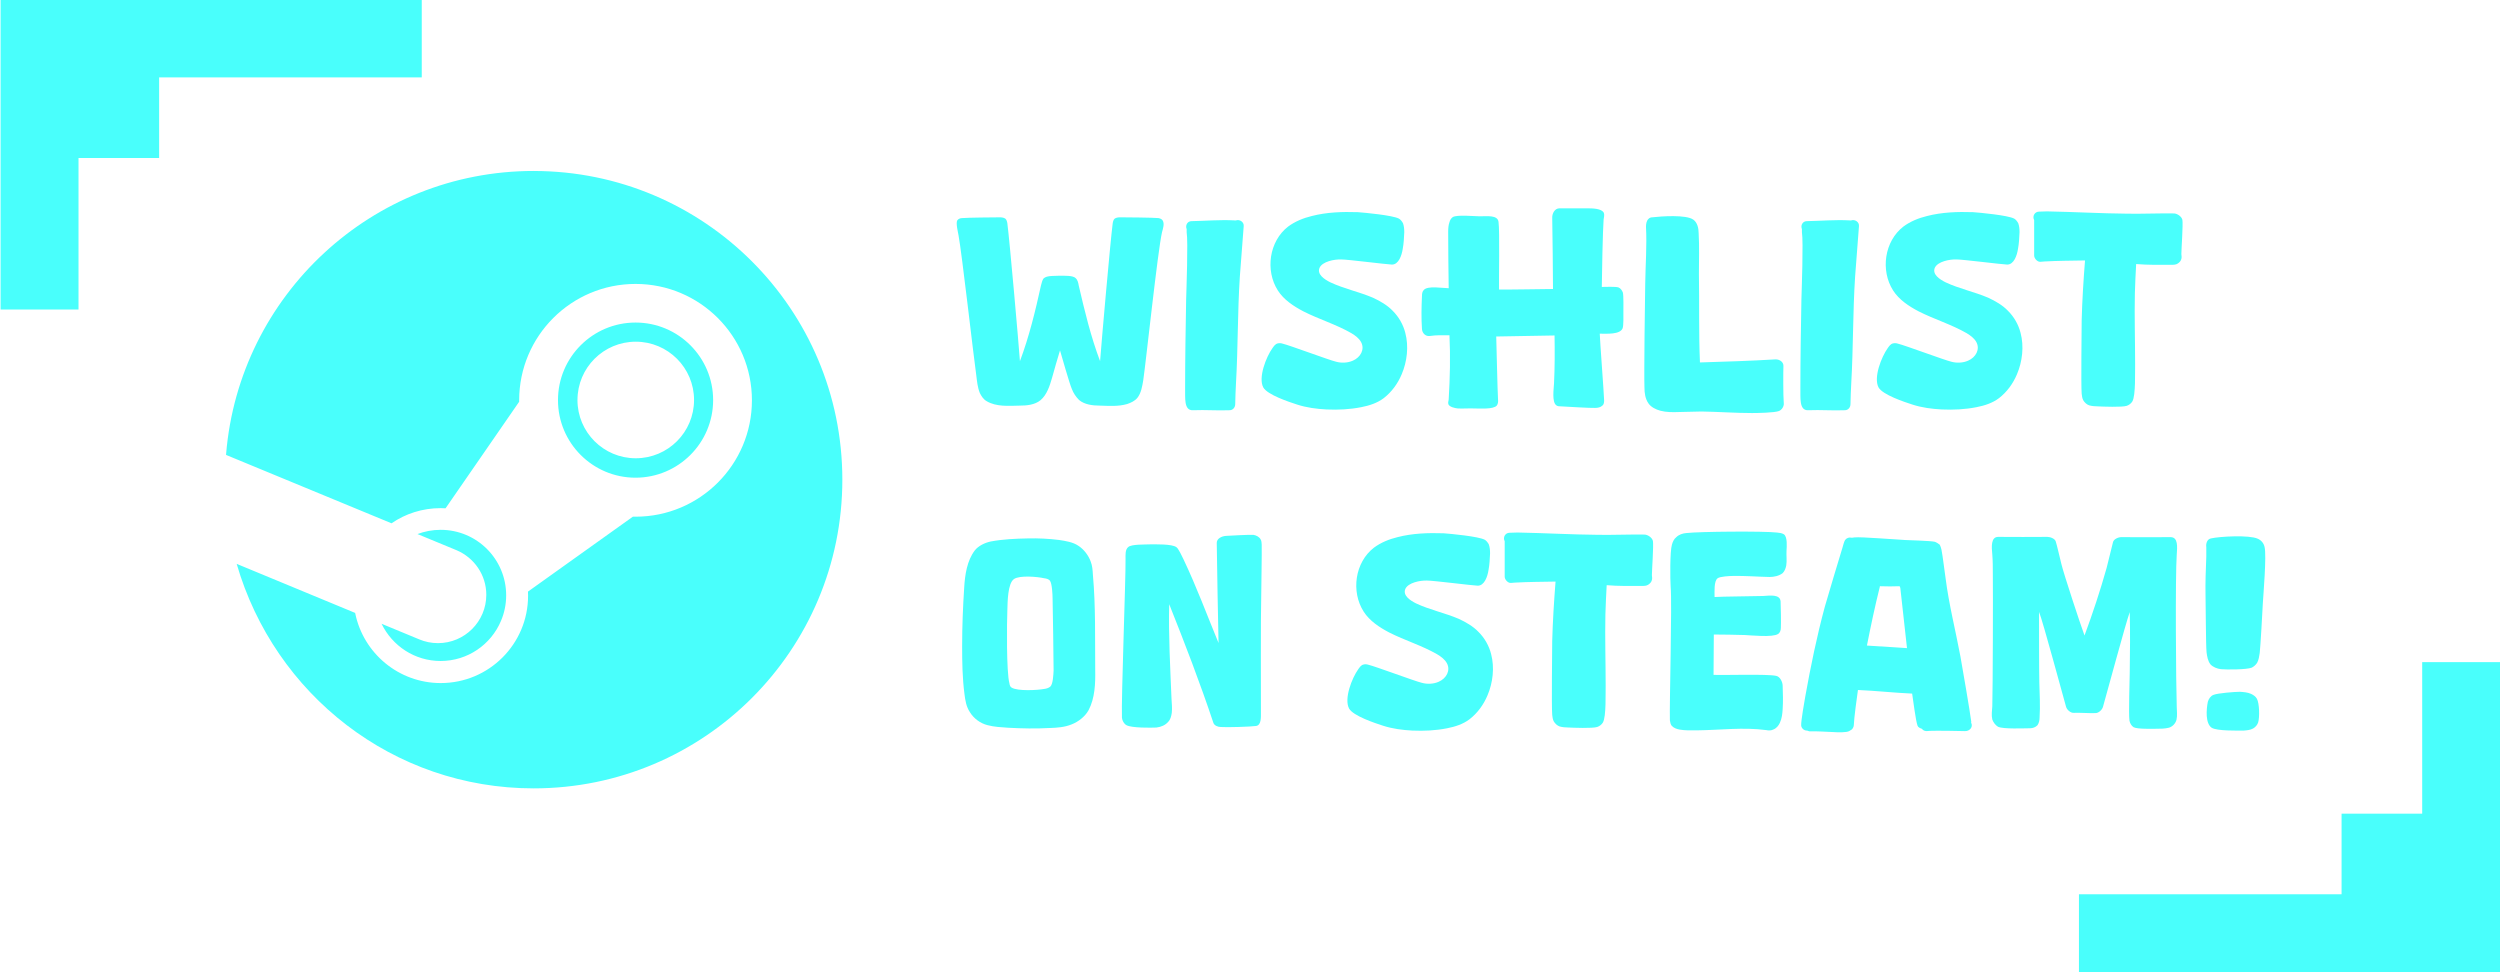 <?xml version="1.0" encoding="UTF-8" standalone="no"?>
<svg
   xmlns:dc="http://purl.org/dc/elements/1.1/"
   xmlns:cc="http://creativecommons.org/ns#"
   xmlns:rdf="http://www.w3.org/1999/02/22-rdf-syntax-ns#"
   xmlns:svg="http://www.w3.org/2000/svg"
   xmlns="http://www.w3.org/2000/svg"
   xmlns:sodipodi="http://sodipodi.sourceforge.net/DTD/sodipodi-0.dtd"
   xmlns:inkscape="http://www.inkscape.org/namespaces/inkscape"
   width="900"
   height="350"
   viewBox="0 0 238.125 92.604"
   version="1.1"
   id="svg8"
   inkscape:version="1.0.1 (3bc2e813f5, 2020-09-07)"
   sodipodi:docname="Wishlistbutton-cyan.svg">
  <defs
     id="defs2" />
  <sodipodi:namedview
     id="base"
     pagecolor="#ffffff"
     bordercolor="#666666"
     borderopacity="1.0"
     inkscape:pageopacity="0.0"
     inkscape:pageshadow="2"
     inkscape:zoom="0.98994949"
     inkscape:cx="382.27215"
     inkscape:cy="295.5108"
     inkscape:document-units="mm"
     inkscape:current-layer="layer1"
     inkscape:document-rotation="0"
     showgrid="false"
     units="px"
     showguides="true"
     inkscape:window-width="1920"
     inkscape:window-height="1017"
     inkscape:window-x="1912"
     inkscape:window-y="-8"
     inkscape:window-maximized="1" />
  <g
     inkscape:label="Ebene 1"
     inkscape:groupmode="layer"
     id="layer1">
    <g
       aria-label="WISHLIST
ON STEAM!"
       id="text20"
       style="font-style:normal;font-variant:normal;font-weight:normal;font-stretch:normal;font-size:24.469px;line-height:1.25;font-family:Dinofans;-inkscape-font-specification:Dinofans;fill:#49fffc;fill-opacity:1;stroke:none;stroke-width:0.612">
      <path
         d="m 107.354,38.487 c 0.367,-0.122 0.734,-0.294 0.979,-0.587 0.367,-0.465 0.465,-1.101 0.563,-1.688 0.269,-1.835 1.37,-12.259 1.786,-14.094 0.098,-0.367 0.245,-0.783 0.073,-1.101 -0.073,-0.147 -0.269,-0.22 -0.416,-0.245 -0.489,-0.049 -3.181,-0.073 -3.646,-0.073 -0.171,0 -0.367,0.024 -0.514,0.122 -0.122,0.098 -0.171,0.294 -0.196,0.465 -0.22,1.688 -1.077,11.427 -1.199,13.116 -0.881,-2.325 -1.468,-4.772 -2.031,-7.194 -0.049,-0.269 -0.098,-0.538 -0.294,-0.71 -0.171,-0.171 -0.465,-0.196 -0.71,-0.22 -0.294,-0.024 -1.615,-0.024 -1.909,0.049 -0.171,0.024 -0.318,0.098 -0.44,0.196 -0.147,0.196 -0.171,0.44 -0.245,0.661 -0.538,2.447 -1.126,4.869 -2.006,7.218 -0.122,-1.713 -0.979,-11.452 -1.199,-13.14 -0.024,-0.147 -0.073,-0.343 -0.196,-0.44 -0.147,-0.098 -0.343,-0.122 -0.514,-0.122 -0.465,0 -3.108,0.024 -3.597,0.073 -0.171,0 -0.367,0.073 -0.465,0.22 -0.147,0.269 0.073,1.126 0.122,1.419 0.318,1.688 1.444,11.623 1.688,13.311 0.073,0.587 0.122,1.175 0.343,1.713 0.147,0.294 0.343,0.612 0.661,0.783 0.905,0.538 2.08,0.44 3.132,0.416 0.685,0 1.444,-0.073 1.982,-0.514 0.612,-0.514 0.881,-1.37 1.101,-2.129 0.073,-0.318 0.661,-2.3 0.759,-2.618 0.147,0.489 0.905,3.181 1.126,3.67 0.147,0.392 0.392,0.759 0.685,1.052 0.514,0.44 1.297,0.538 1.958,0.538 0.881,0.024 1.762,0.098 2.618,-0.147 z"
         style="font-style:normal;font-variant:normal;font-weight:normal;font-stretch:normal;font-family:Dinofans;-inkscape-font-specification:Dinofans;fill:#49fffc;fill-opacity:1;stroke-width:0.612"
         id="path880" />
      <path
         d="m 117.117,39.074 c 0.318,0 0.538,-0.269 0.538,-0.587 0.025,-0.661 0.025,-1.321 0.073,-1.982 0.196,-3.377 0.147,-6.778 0.367,-10.155 0.049,-0.587 0.318,-4.209 0.367,-4.796 0.049,-0.392 -0.367,-0.685 -0.734,-0.563 -0.049,0.024 -0.122,0 -0.171,0 -1.346,-0.073 -2.716,0.049 -4.062,0.073 -0.392,0 -0.612,0.392 -0.465,0.759 0,0.049 0,0.245 0,0.294 0.147,0.905 -0.025,5.481 -0.049,6.411 -0.049,2.814 -0.098,5.628 -0.098,8.417 0.025,0.93 -0.147,2.178 0.759,2.129 1.175,-0.049 2.325,0.049 3.475,0 z"
         style="font-style:normal;font-variant:normal;font-weight:normal;font-stretch:normal;font-family:Dinofans;-inkscape-font-specification:Dinofans;fill:#49fffc;fill-opacity:1;stroke-width:0.612"
         id="path882" />
      <path
         d="m 129.67,38.781 c 0.759,-0.147 1.517,-0.392 2.129,-0.856 0.759,-0.587 1.346,-1.395 1.713,-2.276 0.514,-1.199 0.685,-2.667 0.343,-3.94 -0.196,-0.783 -0.612,-1.517 -1.199,-2.104 -0.514,-0.538 -1.199,-0.93 -1.884,-1.248 -1.321,-0.563 -2.765,-0.856 -4.062,-1.468 -0.587,-0.294 -1.272,-0.759 -1.028,-1.37 0.269,-0.612 1.419,-0.832 2.08,-0.807 0.612,0 4.233,0.465 4.82,0.489 0.636,0 0.93,-0.856 1.028,-1.493 0.098,-0.514 0.122,-1.052 0.147,-1.591 0,-0.294 -0.025,-0.587 -0.122,-0.856 -0.098,-0.171 -0.22,-0.343 -0.392,-0.44 -0.612,-0.318 -3.23,-0.563 -3.915,-0.612 -1.468,-0.049 -2.961,0 -4.38,0.367 -0.807,0.196 -1.591,0.514 -2.251,1.003 -1.811,1.395 -2.202,4.184 -0.979,6.093 0.563,0.881 1.493,1.493 2.422,1.982 1.493,0.759 3.132,1.248 4.576,2.08 0.367,0.22 0.734,0.489 0.93,0.856 0.367,0.685 -0.049,1.444 -0.783,1.762 -0.489,0.22 -1.101,0.245 -1.615,0.098 -0.636,-0.147 -4.429,-1.566 -5.065,-1.713 -0.147,-0.049 -0.318,-0.073 -0.489,-0.024 -0.22,0.049 -0.367,0.269 -0.489,0.44 -0.612,0.856 -1.37,2.814 -0.881,3.744 0.392,0.71 2.471,1.395 3.23,1.639 0.905,0.294 1.86,0.416 2.789,0.465 1.126,0.049 2.227,0 3.328,-0.22 z"
         style="font-style:normal;font-variant:normal;font-weight:normal;font-stretch:normal;font-family:Dinofans;-inkscape-font-specification:Dinofans;fill:#49fffc;fill-opacity:1;stroke-width:0.612"
         id="path884" />
      <path
         d="m 142.565,38.634 c 0.122,-0.147 0.147,-0.392 0.122,-0.587 -0.049,-0.759 -0.147,-5.236 -0.171,-5.995 0.685,0 4.869,-0.098 5.555,-0.098 0.025,1.517 0.025,3.034 -0.049,4.551 -0.025,0.538 -0.22,1.786 0.22,2.104 0.122,0.098 0.318,0.098 0.465,0.098 0.44,0.024 2.814,0.171 3.23,0.147 0.245,0 0.514,-0.049 0.685,-0.22 0.147,-0.098 0.171,-0.318 0.171,-0.489 -0.025,-0.783 -0.392,-5.579 -0.416,-6.362 0.661,0 1.933,0.098 2.178,-0.514 0.098,-0.245 0.073,-1.272 0.073,-1.517 0,-0.318 0.025,-1.615 -0.049,-1.884 -0.073,-0.196 -0.22,-0.416 -0.416,-0.489 -0.245,-0.098 -1.321,-0.049 -1.591,-0.049 0,-0.856 0.098,-5.555 0.171,-6.411 0.025,-0.196 0.098,-0.44 0.025,-0.636 -0.196,-0.44 -1.126,-0.44 -1.615,-0.44 -0.881,0 -1.762,0 -2.618,0 -0.44,0 -0.71,0.489 -0.685,0.93 0.049,2.251 0.049,4.502 0.073,6.754 -0.636,0 -4.502,0.073 -5.139,0.049 -0.025,-0.856 0.073,-5.579 -0.049,-6.435 -0.073,-0.685 -1.126,-0.538 -1.786,-0.538 -0.489,0 -2.153,-0.171 -2.569,0.073 -0.171,0.122 -0.269,0.294 -0.318,0.489 -0.098,0.269 -0.122,0.587 -0.122,0.905 0,0.685 0.025,4.698 0.049,5.383 -0.563,0 -2.006,-0.269 -2.374,0.171 -0.147,0.147 -0.171,0.367 -0.171,0.563 -0.049,1.052 -0.073,2.104 0,3.157 0.025,0.392 0.343,0.71 0.734,0.661 0.636,-0.098 1.248,-0.073 1.884,-0.073 0.098,2.006 0.049,4.062 -0.073,6.093 0,0.147 -0.098,0.318 -0.025,0.489 0.098,0.245 0.612,0.367 0.905,0.392 0.514,0.024 1.052,-0.024 1.591,0 0.514,0 1.762,0.098 2.104,-0.269 z"
         style="font-style:normal;font-variant:normal;font-weight:normal;font-stretch:normal;font-family:Dinofans;-inkscape-font-specification:Dinofans;fill:#49fffc;fill-opacity:1;stroke-width:0.612"
         id="path886" />
      <path
         d="m 169.457,39.148 c 0.22,-0.098 0.392,-0.318 0.44,-0.563 0.025,-0.098 0,-0.22 0,-0.343 -0.049,-0.44 -0.049,-2.936 -0.025,-3.401 0,-0.367 -0.367,-0.612 -0.734,-0.612 -2.398,0.147 -4.82,0.22 -7.218,0.294 -0.122,-2.814 -0.049,-5.628 -0.098,-8.442 0,-1.297 0.049,-2.594 -0.025,-3.866 0,-0.465 -0.122,-1.028 -0.514,-1.297 -0.685,-0.489 -3.059,-0.318 -3.891,-0.22 -0.147,0 -0.294,0.049 -0.392,0.171 -0.171,0.171 -0.22,0.465 -0.22,0.734 0.098,1.786 -0.049,3.621 -0.073,5.432 -0.025,1.248 -0.122,8.613 -0.073,9.861 0,0.538 0.073,1.101 0.392,1.542 0.245,0.343 0.685,0.563 1.126,0.685 0.563,0.147 1.175,0.147 1.786,0.122 0.269,0 1.86,-0.049 2.129,-0.049 1.615,0.024 3.205,0.147 4.82,0.147 0.44,0 2.153,-0.024 2.569,-0.196 z"
         style="font-style:normal;font-variant:normal;font-weight:normal;font-stretch:normal;font-family:Dinofans;-inkscape-font-specification:Dinofans;fill:#49fffc;fill-opacity:1;stroke-width:0.612"
         id="path888" />
      <path
         d="m 175.721,39.074 c 0.318,0 0.538,-0.269 0.538,-0.587 0.025,-0.661 0.025,-1.321 0.073,-1.982 0.196,-3.377 0.147,-6.778 0.367,-10.155 0.049,-0.587 0.318,-4.209 0.367,-4.796 0.049,-0.392 -0.367,-0.685 -0.734,-0.563 -0.049,0.024 -0.122,0 -0.171,0 -1.346,-0.073 -2.716,0.049 -4.062,0.073 -0.392,0 -0.612,0.392 -0.465,0.759 0,0.049 0,0.245 0,0.294 0.147,0.905 -0.025,5.481 -0.049,6.411 -0.049,2.814 -0.098,5.628 -0.098,8.417 0.025,0.93 -0.147,2.178 0.759,2.129 1.175,-0.049 2.325,0.049 3.475,0 z"
         style="font-style:normal;font-variant:normal;font-weight:normal;font-stretch:normal;font-family:Dinofans;-inkscape-font-specification:Dinofans;fill:#49fffc;fill-opacity:1;stroke-width:0.612"
         id="path890" />
      <path
         d="m 188.274,38.781 c 0.759,-0.147 1.517,-0.392 2.129,-0.856 0.759,-0.587 1.346,-1.395 1.713,-2.276 0.514,-1.199 0.685,-2.667 0.343,-3.94 -0.196,-0.783 -0.612,-1.517 -1.199,-2.104 -0.514,-0.538 -1.199,-0.93 -1.884,-1.248 -1.321,-0.563 -2.765,-0.856 -4.062,-1.468 -0.587,-0.294 -1.272,-0.759 -1.028,-1.37 0.269,-0.612 1.419,-0.832 2.08,-0.807 0.612,0 4.233,0.465 4.82,0.489 0.636,0 0.93,-0.856 1.028,-1.493 0.098,-0.514 0.122,-1.052 0.147,-1.591 0,-0.294 -0.025,-0.587 -0.122,-0.856 -0.098,-0.171 -0.22,-0.343 -0.392,-0.44 -0.612,-0.318 -3.23,-0.563 -3.915,-0.612 -1.468,-0.049 -2.961,0 -4.38,0.367 -0.807,0.196 -1.591,0.514 -2.251,1.003 -1.811,1.395 -2.202,4.184 -0.979,6.093 0.563,0.881 1.493,1.493 2.422,1.982 1.493,0.759 3.132,1.248 4.576,2.08 0.367,0.22 0.734,0.489 0.93,0.856 0.367,0.685 -0.049,1.444 -0.783,1.762 -0.489,0.22 -1.101,0.245 -1.615,0.098 -0.636,-0.147 -4.429,-1.566 -5.065,-1.713 -0.147,-0.049 -0.318,-0.073 -0.489,-0.024 -0.22,0.049 -0.367,0.269 -0.489,0.44 -0.612,0.856 -1.37,2.814 -0.881,3.744 0.392,0.71 2.471,1.395 3.23,1.639 0.905,0.294 1.86,0.416 2.789,0.465 1.126,0.049 2.227,0 3.328,-0.22 z"
         style="font-style:normal;font-variant:normal;font-weight:normal;font-stretch:normal;font-family:Dinofans;-inkscape-font-specification:Dinofans;fill:#49fffc;fill-opacity:1;stroke-width:0.612"
         id="path892" />
      <path
         d="m 202.564,38.658 c 0.22,-0.073 0.416,-0.22 0.538,-0.416 0.343,-0.563 0.245,-2.887 0.269,-3.548 0,-2.251 -0.073,-4.502 -0.025,-6.754 0.025,-0.93 0.073,-1.86 0.122,-2.79 1.126,0.098 2.227,0.073 3.328,0.073 0.22,0 0.465,0 0.636,-0.122 0.147,-0.098 0.269,-0.22 0.318,-0.367 0.073,-0.171 0.049,-0.367 0.025,-0.538 0,-0.465 0.171,-2.789 0.098,-3.254 -0.073,-0.318 -0.465,-0.587 -0.783,-0.612 -1.493,-0.024 -2.961,0.049 -4.429,0.024 -2.569,-0.024 -5.114,-0.171 -7.683,-0.22 -0.073,0 -0.661,0.024 -0.759,0.024 -0.416,0 -0.661,0.44 -0.465,0.807 0,0.416 0,2.961 0,3.377 0,0.245 0.245,0.538 0.489,0.587 0.147,0.024 0.318,-0.024 0.489,-0.024 1.297,-0.073 2.569,-0.073 3.866,-0.098 -0.147,1.884 -0.269,3.793 -0.318,5.677 0,0.93 -0.073,6.093 0,7.023 0.025,0.196 0.049,0.44 0.147,0.612 0.122,0.22 0.343,0.416 0.563,0.489 0.269,0.073 0.538,0.098 0.807,0.098 0.465,0.024 2.325,0.098 2.765,-0.049 z"
         style="font-style:normal;font-variant:normal;font-weight:normal;font-stretch:normal;font-family:Dinofans;-inkscape-font-specification:Dinofans;fill:#49fffc;fill-opacity:1;stroke-width:0.612"
         id="path894" />
      <path
         d="m 99.988,69.343 c 0.71,-0.024 1.419,-0.073 2.08,-0.343 0.636,-0.245 1.272,-0.734 1.615,-1.346 0.612,-1.15 0.661,-2.569 0.636,-3.866 -0.025,-3.01 0.049,-6.044 -0.22,-9.029 -0.025,-0.44 -0.049,-0.881 -0.22,-1.297 -0.22,-0.587 -0.636,-1.126 -1.15,-1.468 -0.538,-0.367 -1.223,-0.465 -1.86,-0.563 -0.979,-0.122 -1.982,-0.171 -2.961,-0.147 -1.199,0.024 -2.374,0.073 -3.548,0.294 -0.563,0.122 -1.175,0.416 -1.517,0.856 -0.734,0.979 -0.93,2.3 -1.003,3.524 -0.122,1.86 -0.196,3.719 -0.196,5.603 0,1.517 0.024,3.034 0.22,4.527 0.073,0.612 0.171,1.223 0.514,1.737 0.367,0.612 1.003,1.077 1.688,1.248 0.636,0.171 1.297,0.196 1.958,0.245 1.321,0.073 2.643,0.098 3.964,0.024 z m -3.621,-3.842 c -0.147,-0.073 -0.196,-0.245 -0.22,-0.416 -0.294,-1.052 -0.245,-5.873 -0.196,-6.974 0.024,-0.759 0.024,-2.545 0.636,-2.961 0.538,-0.367 2.227,-0.22 2.863,-0.073 0.196,0.024 0.44,0.073 0.563,0.245 0.196,0.269 0.245,1.321 0.245,1.664 0.025,0.856 0.098,6.019 0.098,6.9 -0.025,0.367 -0.049,1.272 -0.318,1.517 -0.147,0.122 -0.367,0.196 -0.587,0.22 -0.636,0.122 -2.52,0.22 -3.083,-0.122 z"
         style="font-style:normal;font-variant:normal;font-weight:normal;font-stretch:normal;font-family:Dinofans;-inkscape-font-specification:Dinofans;fill:#49fffc;fill-opacity:1;stroke-width:0.612"
         id="path896" />
      <path
         d="m 110.168,69.294 c 0.416,-0.049 0.832,-0.22 1.101,-0.538 0.22,-0.22 0.294,-0.538 0.343,-0.856 0.049,-0.44 0,-0.881 -0.025,-1.321 -0.122,-3.01 -0.294,-6.019 -0.22,-9.029 1.493,3.744 2.936,7.488 4.209,11.305 0.098,0.269 0.44,0.392 0.71,0.392 0.489,0.049 2.863,-0.024 3.352,-0.098 0.514,-0.073 0.465,-0.832 0.465,-1.346 0,-1.346 -0.025,-9.396 0.025,-10.742 0,-0.661 0.073,-4.502 0.049,-5.187 -0.025,-0.147 0,-0.343 -0.098,-0.489 -0.122,-0.245 -0.416,-0.392 -0.685,-0.44 -0.392,-0.024 -2.227,0.073 -2.618,0.098 -0.392,0.024 -0.881,0.245 -0.881,0.661 0,1.175 0.147,8.369 0.171,9.543 -1.101,-2.667 -2.104,-5.383 -3.352,-8.001 -0.098,-0.196 -0.465,-1.003 -0.661,-1.126 -0.416,-0.318 -2.006,-0.269 -2.545,-0.269 -0.416,0.024 -1.713,-0.024 -2.031,0.245 -0.318,0.245 -0.269,0.759 -0.269,1.15 0.025,1.909 -0.416,13.213 -0.343,15.122 0.025,0.269 0.196,0.587 0.44,0.71 0.489,0.269 2.325,0.245 2.863,0.22 z"
         style="font-style:normal;font-variant:normal;font-weight:normal;font-stretch:normal;font-family:Dinofans;-inkscape-font-specification:Dinofans;fill:#49fffc;fill-opacity:1;stroke-width:0.612"
         id="path898" />
      <path
         d="m 137.842,69.367 c 0.759,-0.147 1.517,-0.392 2.129,-0.856 0.759,-0.587 1.346,-1.395 1.713,-2.276 0.514,-1.199 0.685,-2.667 0.343,-3.94 -0.196,-0.783 -0.612,-1.517 -1.199,-2.104 -0.514,-0.538 -1.199,-0.93 -1.884,-1.248 -1.321,-0.563 -2.765,-0.856 -4.062,-1.468 -0.587,-0.294 -1.272,-0.759 -1.028,-1.37 0.269,-0.612 1.419,-0.832 2.08,-0.807 0.612,0 4.233,0.465 4.82,0.489 0.636,0 0.93,-0.856 1.028,-1.493 0.098,-0.514 0.122,-1.052 0.147,-1.591 0,-0.294 -0.025,-0.587 -0.122,-0.856 -0.098,-0.171 -0.22,-0.343 -0.392,-0.44 -0.612,-0.318 -3.23,-0.563 -3.915,-0.612 -1.468,-0.049 -2.961,0 -4.38,0.367 -0.807,0.196 -1.591,0.514 -2.251,1.003 -1.811,1.395 -2.202,4.184 -0.979,6.093 0.563,0.881 1.493,1.493 2.422,1.982 1.493,0.759 3.132,1.248 4.576,2.08 0.367,0.22 0.734,0.489 0.93,0.856 0.367,0.685 -0.049,1.444 -0.783,1.762 -0.489,0.22 -1.101,0.245 -1.615,0.098 -0.636,-0.147 -4.429,-1.566 -5.065,-1.713 -0.147,-0.049 -0.318,-0.073 -0.489,-0.024 -0.22,0.049 -0.367,0.269 -0.489,0.44 -0.612,0.856 -1.37,2.814 -0.881,3.744 0.392,0.71 2.471,1.395 3.23,1.639 0.905,0.294 1.86,0.416 2.789,0.465 1.126,0.049 2.227,0 3.328,-0.22 z"
         style="font-style:normal;font-variant:normal;font-weight:normal;font-stretch:normal;font-family:Dinofans;-inkscape-font-specification:Dinofans;fill:#49fffc;fill-opacity:1;stroke-width:0.612"
         id="path900" />
      <path
         d="m 152.132,69.245 c 0.22,-0.073 0.416,-0.22 0.538,-0.416 0.343,-0.563 0.245,-2.887 0.269,-3.548 0,-2.251 -0.073,-4.502 -0.025,-6.754 0.025,-0.93 0.073,-1.86 0.122,-2.789 1.126,0.098 2.227,0.073 3.328,0.073 0.22,0 0.465,0 0.636,-0.122 0.147,-0.098 0.269,-0.22 0.318,-0.367 0.073,-0.171 0.049,-0.367 0.025,-0.538 0,-0.465 0.171,-2.789 0.098,-3.254 -0.073,-0.318 -0.465,-0.587 -0.783,-0.612 -1.493,-0.024 -2.961,0.049 -4.429,0.024 -2.569,-0.024 -5.114,-0.171 -7.683,-0.22 -0.073,0 -0.661,0.024 -0.759,0.024 -0.416,0 -0.661,0.44 -0.465,0.807 0,0.416 0,2.961 0,3.377 0,0.245 0.245,0.538 0.489,0.587 0.147,0.024 0.318,-0.024 0.489,-0.024 1.297,-0.073 2.569,-0.073 3.866,-0.098 -0.147,1.884 -0.269,3.793 -0.318,5.677 0,0.93 -0.073,6.093 0,7.023 0.025,0.196 0.049,0.44 0.147,0.612 0.122,0.22 0.343,0.416 0.563,0.489 0.269,0.073 0.538,0.098 0.807,0.098 0.465,0.024 2.325,0.098 2.765,-0.049 z"
         style="font-style:normal;font-variant:normal;font-weight:normal;font-stretch:normal;font-family:Dinofans;-inkscape-font-specification:Dinofans;fill:#49fffc;fill-opacity:1;stroke-width:0.612"
         id="path902" />
      <path
         d="m 168.894,69.49 c 0.294,-0.098 0.514,-0.367 0.636,-0.636 0.196,-0.416 0.245,-0.881 0.269,-1.321 0.049,-0.734 0.025,-1.468 0,-2.202 0,-0.367 -0.245,-0.881 -0.612,-0.954 -0.832,-0.196 -5.114,-0.049 -5.971,-0.098 0,-0.465 0.025,-3.352 0.025,-3.842 0.392,0 2.545,0.024 2.936,0.049 0.636,0.024 2.643,0.245 3.181,-0.098 0.196,-0.122 0.269,-0.367 0.269,-0.587 0.025,-0.343 0,-2.178 -0.025,-2.52 -0.049,-0.685 -0.979,-0.563 -1.664,-0.514 -0.563,0.024 -4.037,0.049 -4.625,0.098 0,-0.465 -0.073,-1.542 0.294,-1.786 0.22,-0.171 1.15,-0.22 1.444,-0.22 1.175,-0.024 2.325,0.073 3.499,0.098 0.416,0 0.905,-0.098 1.248,-0.367 0.196,-0.196 0.294,-0.465 0.343,-0.734 0.073,-0.44 0,-0.93 0.025,-1.395 0.025,-0.392 0.098,-1.321 -0.245,-1.566 -0.196,-0.122 -0.416,-0.147 -0.661,-0.171 -1.248,-0.147 -7.39,-0.098 -8.638,0.049 -0.343,0.024 -0.71,0.147 -0.954,0.392 -0.22,0.171 -0.343,0.44 -0.416,0.71 -0.196,0.636 -0.171,3.328 -0.122,3.988 0.147,1.615 -0.122,11.134 -0.073,12.749 0.025,0.196 0.073,0.392 0.171,0.514 0.196,0.22 0.489,0.318 0.759,0.367 0.538,0.098 1.101,0.073 1.639,0.073 2.202,-0.024 4.429,-0.318 6.607,-0.024 0.22,0.049 0.465,0.049 0.661,-0.049 z"
         style="font-style:normal;font-variant:normal;font-weight:normal;font-stretch:normal;font-family:Dinofans;-inkscape-font-specification:Dinofans;fill:#49fffc;fill-opacity:1;stroke-width:0.612"
         id="path904" />
      <path
         d="m 176.137,69.637 c 0.049,-0.024 0.245,-0.147 0.269,-0.171 0.098,-0.122 0.171,-0.269 0.171,-0.416 0,-0.465 0.318,-2.863 0.392,-3.328 1.737,0.073 3.45,0.269 5.163,0.343 0.073,0.465 0.343,2.618 0.514,3.059 0.049,0.147 0.245,0.245 0.416,0.294 0.073,0.098 0.171,0.171 0.294,0.196 0.147,0.049 0.294,0 0.465,0 0.44,-0.024 2.887,0 3.328,0.024 0.44,0.024 0.807,-0.367 0.612,-0.783 -0.025,-0.024 0,-0.073 0,-0.122 -0.098,-0.832 -0.881,-5.383 -1.028,-6.191 -0.465,-2.496 -1.101,-4.967 -1.419,-7.488 -0.049,-0.318 -0.294,-2.251 -0.367,-2.569 0,-0.098 -0.122,-0.514 -0.196,-0.612 -0.073,-0.073 -0.367,-0.245 -0.465,-0.269 -0.416,-0.098 -2.496,-0.147 -2.912,-0.171 -0.636,-0.024 -4.111,-0.318 -4.747,-0.245 -0.049,0 -0.245,0.049 -0.294,0.024 -0.196,-0.049 -0.44,0.024 -0.587,0.22 -0.073,0.098 -0.22,0.587 -0.245,0.71 -0.22,0.71 -1.493,4.943 -1.688,5.652 -0.759,2.814 -1.346,5.677 -1.86,8.54 -0.073,0.416 -0.416,2.349 -0.392,2.765 0.025,0.269 0.269,0.489 0.538,0.489 0.098,0 0.171,0.073 0.269,0.073 0.783,-0.024 1.566,0.049 2.349,0.073 0.269,0.024 1.175,0.049 1.419,-0.098 z m 1.688,-8.148 c 0.367,-1.86 0.759,-3.719 1.223,-5.579 0,-0.024 0,-0.073 0.025,-0.073 0.636,0.024 1.248,0.024 1.86,0 0.025,0.024 0.073,0.147 0.073,0.171 0.073,0.71 0.563,5.016 0.636,5.726 -1.272,-0.073 -2.545,-0.171 -3.817,-0.245 z"
         style="font-style:normal;font-variant:normal;font-weight:normal;font-stretch:normal;font-family:Dinofans;-inkscape-font-specification:Dinofans;fill:#49fffc;fill-opacity:1;stroke-width:0.612"
         id="path906" />
      <path
         d="m 206.576,69.319 c 0.343,-0.098 0.636,-0.392 0.734,-0.759 0.098,-0.416 0.025,-0.832 0.025,-1.248 -0.073,-1.958 -0.147,-12.528 0,-14.486 0.049,-0.71 0.147,-1.664 -0.587,-1.664 -1.566,0.024 -3.132,0 -4.698,0 -0.294,0 -0.71,0.196 -0.783,0.465 -0.073,0.318 -0.538,2.178 -0.612,2.471 -0.612,2.178 -1.321,4.307 -2.104,6.435 -0.343,-0.905 -1.982,-5.873 -2.202,-6.802 -0.073,-0.269 -0.44,-1.884 -0.538,-2.153 -0.073,-0.269 -0.514,-0.44 -0.807,-0.44 -1.542,0 -3.108,0.024 -4.674,0 -0.71,0 -0.636,0.954 -0.563,1.688 0.049,0.612 0.049,1.223 0.049,1.835 0.025,1.591 0,11.011 -0.049,12.602 -0.025,0.416 -0.098,0.856 0,1.272 0.098,0.269 0.294,0.538 0.538,0.685 0.489,0.245 2.496,0.147 3.059,0.147 0.245,0 0.538,-0.098 0.71,-0.294 0.147,-0.22 0.196,-0.489 0.196,-0.734 0.073,-1.126 0,-2.227 -0.025,-3.352 -0.025,-0.856 -0.025,-5.848 -0.025,-6.705 0.44,1.15 2.227,7.855 2.569,9.029 0.073,0.294 0.44,0.612 0.734,0.587 0.71,-0.024 1.395,0.049 2.08,0.024 0.294,0 0.636,-0.318 0.71,-0.612 0.343,-1.175 2.129,-7.855 2.545,-9.005 0.049,1.909 0.025,3.793 0,5.701 0,0.636 -0.122,3.988 -0.025,4.649 0.049,0.245 0.196,0.489 0.392,0.612 0.367,0.196 1.786,0.147 2.178,0.147 0.392,0 0.783,0 1.175,-0.098 z"
         style="font-style:normal;font-variant:normal;font-weight:normal;font-stretch:normal;font-family:Dinofans;-inkscape-font-specification:Dinofans;fill:#49fffc;fill-opacity:1;stroke-width:0.612"
         id="path908" />
      <path
         d="m 214.48,63.593 c 0.196,-0.098 0.392,-0.269 0.514,-0.465 0.147,-0.269 0.196,-0.612 0.245,-0.93 0.073,-0.612 0.269,-4.111 0.294,-4.698 0.049,-0.856 0.367,-4.576 0.171,-5.383 -0.073,-0.367 -0.318,-0.661 -0.661,-0.807 -0.807,-0.367 -3.597,-0.22 -4.453,-0.024 -0.367,0.073 -0.489,0.489 -0.44,0.832 0,0.122 0,0.783 0,0.905 -0.049,1.248 -0.098,2.471 -0.073,3.695 0.025,0.71 0.025,4.698 0.098,5.408 0.049,0.392 0.122,0.832 0.367,1.15 0.245,0.269 0.636,0.416 1.003,0.465 0.514,0.049 2.447,0.049 2.936,-0.147 z m -0.759,5.995 c 0.294,-0.024 0.612,-0.049 0.881,-0.196 0.22,-0.122 0.416,-0.343 0.489,-0.587 0.147,-0.489 0.122,-1.811 -0.122,-2.251 -0.122,-0.22 -0.343,-0.367 -0.563,-0.465 -0.318,-0.147 -0.71,-0.171 -1.052,-0.196 -0.44,0 -2.104,0.122 -2.52,0.294 -0.269,0.098 -0.465,0.392 -0.538,0.661 -0.147,0.734 -0.245,2.055 0.367,2.471 0.514,0.318 2.447,0.269 3.059,0.269 z"
         style="font-style:normal;font-variant:normal;font-weight:normal;font-stretch:normal;font-family:Dinofans;-inkscape-font-specification:Dinofans;fill:#49fffc;fill-opacity:1;stroke-width:0.612"
         id="path910" />
    </g>
    <g
       style="fill:#49fffc;fill-opacity:1"
       id="g37"
       transform="matrix(1.961,0,0,1.961,19.507,14.315)">
      <path
         d="m 18.102,12.129 c 0,0 0,0 0,-10e-4 0,-1.564 1.268,-2.831 2.831,-2.831 1.563,0 2.831,1.268 2.831,2.831 0,1.564 -1.267,2.831 -2.831,2.831 0,0 0,0 -0.001,0 v 0 c 0,0 0,0 -10e-4,0 -1.563,0 -2.83,-1.267 -2.83,-2.83 0,0 0,0 0,-10e-4 v 0 z m 6.589,0.006 c 0,-2.081 -1.687,-3.768 -3.768,-3.768 -2.081,0 -3.768,1.687 -3.768,3.768 0,2.081 1.687,3.768 3.768,3.768 v 0 c 2.08,-0.003 3.765,-1.688 3.768,-3.767 v 0 z M 10.427,23.76 8.586,22.998 c 0.524,1.078 1.611,1.808 2.868,1.808 1.317,0 2.448,-0.801 2.93,-1.943 l 0.008,-0.021 c 0.155,-0.362 0.246,-0.784 0.246,-1.226 0,-1.757 -1.424,-3.181 -3.181,-3.181 -0.405,0 -0.792,0.076 -1.148,0.213 l 0.022,-0.007 1.903,0.787 c 0.852,0.364 1.439,1.196 1.439,2.164 0,1.296 -1.051,2.347 -2.347,2.347 -0.324,0 -0.632,-0.066 -0.913,-0.184 l 0.015,0.006 z M 15.974,1.004 C 8.117,1.005 1.673,7.05 1.036,14.742 l -0.004,0.054 8.038,3.322 c 0.668,-0.462 1.495,-0.737 2.387,-0.737 10e-4,0 0.002,0 0.002,0 v 0 c 0.079,0 0.156,0.005 0.235,0.008 l 3.575,-5.176 v -0.074 c 0.003,-3.12 2.533,-5.648 5.653,-5.648 3.122,0 5.653,2.531 5.653,5.653 0,3.122 -2.531,5.653 -5.653,5.653 h -0.131 l -5.094,3.638 c 0,0.065 0.005,0.131 0.005,0.199 0,0.001 0,0.002 0,0.003 0,2.342 -1.899,4.241 -4.241,4.241 -2.047,0 -3.756,-1.451 -4.153,-3.38 L 7.303,22.471 1.548,20.088 c 1.841,6.345 7.601,10.905 14.425,10.905 8.281,0 14.994,-6.713 14.994,-14.994 0,-8.281 -6.713,-14.994 -14.994,-14.994 0,0 -0.001,0 -0.001,0 v 0 z"
         id="path26"
         style="fill:#49fffc;fill-opacity:1" />
    </g>
    <path
       id="path876"
       style="fill:#49fffc;fill-opacity:1;stroke-width:2.482;stroke-linejoin:round;paint-order:markers stroke fill"
       d="m 238.137,92.604 h -15.102 v -15.102 h 15.102 z m 0,-7.423 v 7.423 h -40.117 v -7.423 z m 0,7.423 h -7.423 V 63.07 h 7.423 z"
       sodipodi:nodetypes="ccccccccccccccc" />
    <path
       id="path878"
       style="fill:#49fffc;fill-opacity:1;stroke-width:2.482;stroke-linejoin:round;paint-order:markers stroke fill"
       d="M 0.056,-0.052 H 15.157 V 15.05 H 0.056 Z m 0,7.423 V -0.052 H 40.172 V 7.371 Z m 0,-7.423 H 7.478 V 29.481 H 0.056 Z"
       sodipodi:nodetypes="ccccccccccccccc" />
  </g>
</svg>
